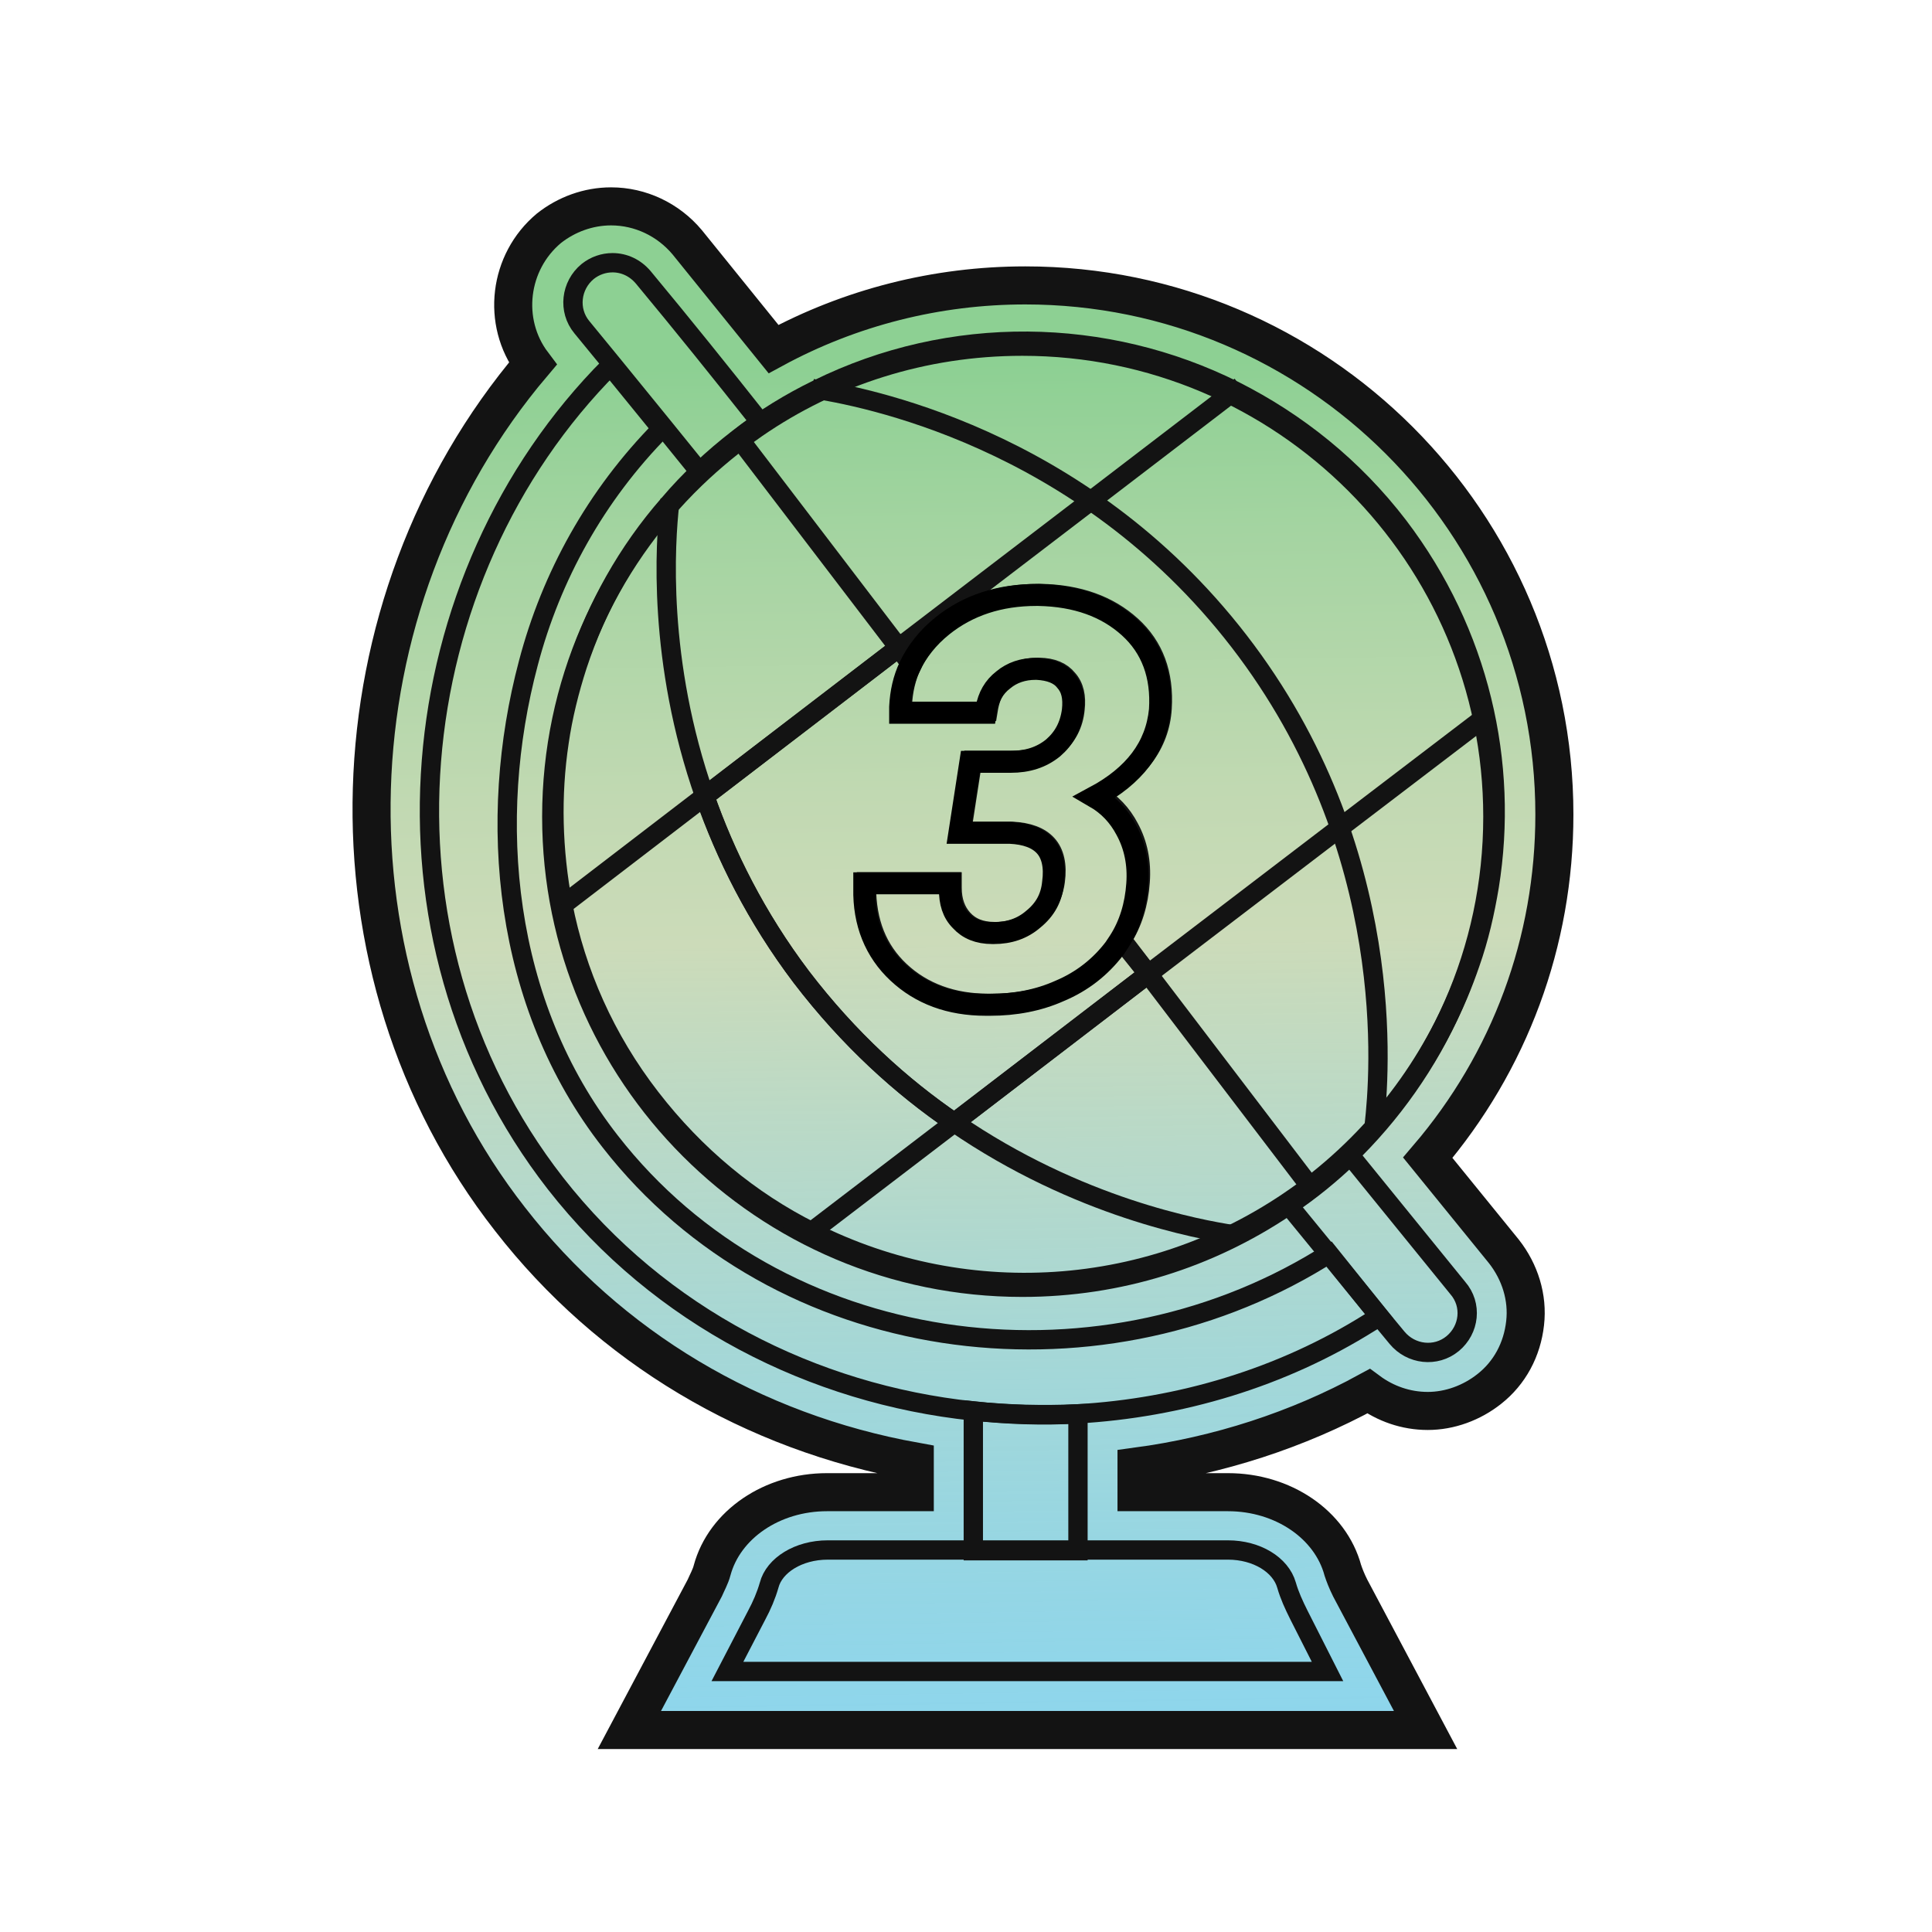 <?xml version="1.0" encoding="utf-8"?>
<!-- Generator: Adobe Illustrator 28.0.0, SVG Export Plug-In . SVG Version: 6.00 Build 0)  -->
<svg version="1.1" id="Layer_1" xmlns="http://www.w3.org/2000/svg" xmlns:xlink="http://www.w3.org/1999/xlink" x="0px" y="0px"
	 viewBox="0 0 264 264" style="enable-background:new 0 0 264 264;" xml:space="preserve">
<style type="text/css">
	.st0{fill:none;stroke:#131313;stroke-width:2.64;stroke-miterlimit:10;}
	.st1{fill:url(#SVGID_1_);stroke:#131313;stroke-width:5.2;stroke-miterlimit:10;}
	.st2{fill:none;stroke:#131313;stroke-width:2.64;stroke-miterlimit:10;enable-background:new    ;}
	.st3{fill:none;stroke:#000000;stroke-width:3;stroke-miterlimit:10;}
</style>
<path class="st0" d="M152.5,162.3"/>
<linearGradient id="SVGID_1_" gradientUnits="userSpaceOnUse" x1="130.598" y1="858.802" x2="133.336" y2="1050.922" gradientTransform="matrix(1 0 0 1 0 -814)">
	<stop  offset="2.578315e-02" style="stop-color:#8DD093"/>
	<stop  offset="0.146" style="stop-color:#A4D4A1"/>
	<stop  offset="0.331" style="stop-color:#C1D9B2"/>
	<stop  offset="0.437" style="stop-color:#CCDBB9"/>
	<stop  offset="0.605" style="stop-color:#AED5C5;stop-opacity:0.908"/>
	<stop  offset="0.971" style="stop-color:#61C5E2;stop-opacity:0.708"/>
	<stop  offset="0.986" style="stop-color:#5EC4E3;stop-opacity:0.7"/>
</linearGradient>
<path class="st1" d="M86,236.4L96.3,217c0.3-0.7,0.8-1.6,1-2.4c1.7-6.3,8.2-10.7,15.7-10.7h12v-4.2c-22.2-4-41.7-15.6-55.3-33.1
	c-26.6-34-24.8-84,3.1-116.9C68.5,44,69.5,35.8,75,31.2c2.4-1.9,5.4-3,8.5-3c4,0,7.8,1.8,10.4,4.9l11.8,14.6
	C116.2,42,128,39,140.1,39c39.9,0,72.3,32.4,72.3,72.3c0,17.4-6.1,33.8-17.3,46.9l10.4,12.8c2.2,2.8,3.3,6.3,2.9,9.8
	c-0.4,3.6-2.1,6.8-4.9,9c-2.4,1.9-5.4,3-8.4,3s-5.8-1-8.1-2.7c-9.7,5.3-20.5,8.8-31.7,10.3v3.5h12.5c7.5,0,14,4.4,15.7,10.7
	c0.2,0.6,0.5,1.4,1,2.4l10.3,19.4L86,236.4L86,236.4z"/>
<path class="st2" d="M204,111.6c0,18.3-7.7,34.8-20,46.6c-2.6,2.5-5.4,4.8-8.4,6.8c-10.3,6.9-22.6,10.9-35.9,10.9
	c-35.5,0-64.3-28.8-64.3-64.3c0-18.1,7.5-34.5,19.6-46.2c2.6-2.5,5.4-4.8,8.4-6.9c10.3-7.1,22.8-11.2,36.3-11.2
	C175.2,47.3,204,76.1,204,111.6z"/>
<g>
	<path class="st0" d="M198.5,183.6c-2.3,1.9-5.7,1.5-7.6-0.8l-2.4-2.9l-7-8.6l-5.4-6.6c3-2,5.8-4.3,8.4-6.8l14.7,18.1
		C201.2,178.3,200.8,181.7,198.5,183.6z"/>
	<path class="st0" d="M103.9,57.7c-1.4,1-2.8,2-4.2,3.3c-1.5,1.2-2.8,2.4-4,3.6c-1.7-2.1-3.4-4.2-5.1-6.3l-7-8.6l-4.1-5
		c-1.9-2.3-1.5-5.7,0.8-7.6c1-0.8,2.2-1.2,3.4-1.2c1.6,0,3.1,0.7,4.2,2C93.3,44.4,98.6,51,103.9,57.7z"/>
	<path class="st0" d="M188.5,179.9c-0.4,0.3-0.8,0.5-1.3,0.8c-12.1,7.6-26,11.7-40,12.5c-4.7,0.3-9.5,0.1-14.3-0.4
		c-21.7-2.3-42.7-12.8-57-31.1C49.5,127.8,54.6,78.9,83.4,50l7,8.6c-9,9.1-15.1,20.2-18.2,32c-5.7,21.4-3.5,46.6,11.2,65.4
		c23,29.5,66,35,97.1,16c0.4-0.2,0.7-0.5,1.1-0.7L188.5,179.9z"/>
	<path class="st0" d="M147.3,193.2v18.7H133v-19.1C137.7,193.3,142.5,193.4,147.3,193.2z"/>
	<path class="st0" d="M181.4,228.4h-82l4-7.7c0.7-1.3,1.3-2.7,1.7-4.1c0.7-2.7,4-4.8,8-4.8h54.7c3.9,0,7.2,2,8,4.8
		c0.4,1.4,1,2.7,1.7,4.1L181.4,228.4z"/>
	<g>
		<path class="st2" d="M191.1,71.9c-6.2-8.1-13.9-14.2-22.4-18.5c-17.6-8.8-38.8-9.2-57-0.2l0,0c-3.7,1.8-7.3,4-10.8,6.7
			s-6.7,5.7-9.5,9c-5.7,6.5-9.9,14.1-12.5,22c-1.1,3.4-2,7-2.5,10.5c-1.1,7.3-0.9,14.8,0.5,22.2c1.8,9.3,5.8,18.4,12,26.4
			c6.1,7.9,13.6,14.1,22,18.3c21.3,10.8,47.8,9.2,68.1-6.2l0,0c10.6-8.1,17.9-18.8,21.9-30.5c1.2-3.4,2-6.9,2.6-10.5
			C206.2,104.3,202.2,86.5,191.1,71.9z M130.4,153.4c-7.2-4.9-14.4-11.4-20.9-19.9c-6.2-8.2-10.4-16.7-13.2-24.7l26.5-20.3l1.8,2.4
			c1-2.1,2.5-4,4.5-5.6c3.5-2.8,7.8-4.2,12.8-4.2h0.3c5.2,0.1,9.3,1.6,12.4,4.4c3.1,2.8,4.5,6.6,4.2,11.3c-0.3,4.9-3.3,8.9-8.8,11.8
			c1.9,1.1,3.3,2.6,4.3,4.5c1.2,2.2,1.7,4.7,1.5,7.4c-0.2,2.9-1,5.6-2.5,7.9l3.6,4.7L130.4,153.4z"/>
		<polyline class="st0" points="156.9,133.1 179,162.1 179.1,162.2 		"/>
		<line class="st0" x1="122.8" y1="88.5" x2="101.2" y2="60.2"/>
		<polyline class="st0" points="169.5,52.8 168.7,53.4 149.1,68.4 122.8,88.5 		"/>
		<polyline class="st0" points="96.3,108.8 77,123.6 76.8,123.7 		"/>
		<polyline class="st0" points="202.9,98 183.1,113.1 156.9,133.1 		"/>
		<polyline class="st0" points="130.4,153.4 110.9,168.3 110.9,168.3 		"/>
		<path class="st0" d="M156.9,133.1l-26.5,20.3c-7.2-4.9-14.4-11.4-20.9-19.9c-6.2-8.2-10.4-16.7-13.2-24.7l26.5-20.3l1.8,2.4
			c-0.8,1.7-1.2,3.5-1.3,5.5v0.8h6.1h5.6l0.1-0.6c0.3-1.6,1-2.9,2.3-3.9c1.2-1,2.7-1.5,4.4-1.5h0.2c1.8,0,3.1,0.6,3.9,1.6
			c0.9,1,1.2,2.4,1,4.1c-0.2,2.1-1.1,3.8-2.7,5.1c-1.5,1.3-3.5,1.9-5.8,1.9h-4h-1.5l-1.5,9.7h6.9c2.2,0.1,3.8,0.7,4.8,1.8
			s1.4,2.8,1.1,5c-0.3,2.1-1.2,3.7-2.7,5c-1.5,1.2-3.3,1.9-5.4,1.9h-0.2c-1.9,0-3.3-0.6-4.3-1.7s-1.5-2.5-1.5-4.3v-0.8h-11.7v0.7
			c0,4.8,1.5,8.6,4.6,11.5s7.2,4.4,12,4.4c0.2,0,0.4,0,0.6,0c3.4,0,6.6-0.6,9.5-1.9c3.1-1.3,5.6-3.3,7.5-5.8
			c0.2-0.3,0.4-0.6,0.6-0.9L156.9,133.1z"/>
		<path class="st0" d="M130.4,153.4c17,11.7,33.6,14.6,38,15.3"/>
		<path class="st0" d="M96.3,108.8c-6.5-18.5-5.4-34.6-4.8-40c0-0.2,0.1-0.5,0.1-0.7"/>
		<path class="st0" d="M111,53.1c6.4,1,36.6,6.4,58.3,34.5c22,28.5,19.2,59.7,18.5,66"/>
	</g>
</g>
<path class="st3" d="M149.6,108.9c1.9,1.1,3.3,2.6,4.3,4.5c1.2,2.2,1.7,4.7,1.5,7.4c-0.2,2.9-1,5.6-2.5,7.9
	c-0.2,0.3-0.4,0.6-0.6,0.9c-1.9,2.5-4.4,4.5-7.5,5.8c-2.9,1.3-6.1,1.9-9.5,1.9c-0.2,0-0.4,0-0.6,0c-4.9,0-8.9-1.5-12-4.4
	s-4.7-6.8-4.6-11.5v-0.7h11.7v0.8c0,1.8,0.4,3.2,1.5,4.3c1,1.1,2.4,1.7,4.3,1.7h0.2c2.1,0,3.9-0.6,5.4-1.9c1.6-1.3,2.5-2.9,2.7-5
	c0.3-2.2-0.1-3.9-1.1-5s-2.6-1.7-4.8-1.8h-6.9l1.5-9.7h1.5h4c2.3,0,4.2-0.6,5.8-1.9c1.5-1.3,2.4-2.9,2.7-5.1c0.2-1.8-0.1-3.1-1-4.1
	c-0.8-1-2.1-1.5-3.9-1.6h-0.2c-1.7,0-3.2,0.5-4.4,1.5c-1.3,1-2,2.3-2.3,3.9l-0.1,0.6h-5.6H123v-0.8c0.1-2,0.5-3.8,1.3-5.5
	c1-2.1,2.5-4,4.5-5.6c3.5-2.8,7.8-4.2,12.8-4.2h0.3c5.2,0.1,9.3,1.6,12.4,4.4c3.1,2.8,4.5,6.6,4.2,11.3
	C158,102.1,155,106,149.6,108.9z"/>
</svg>
